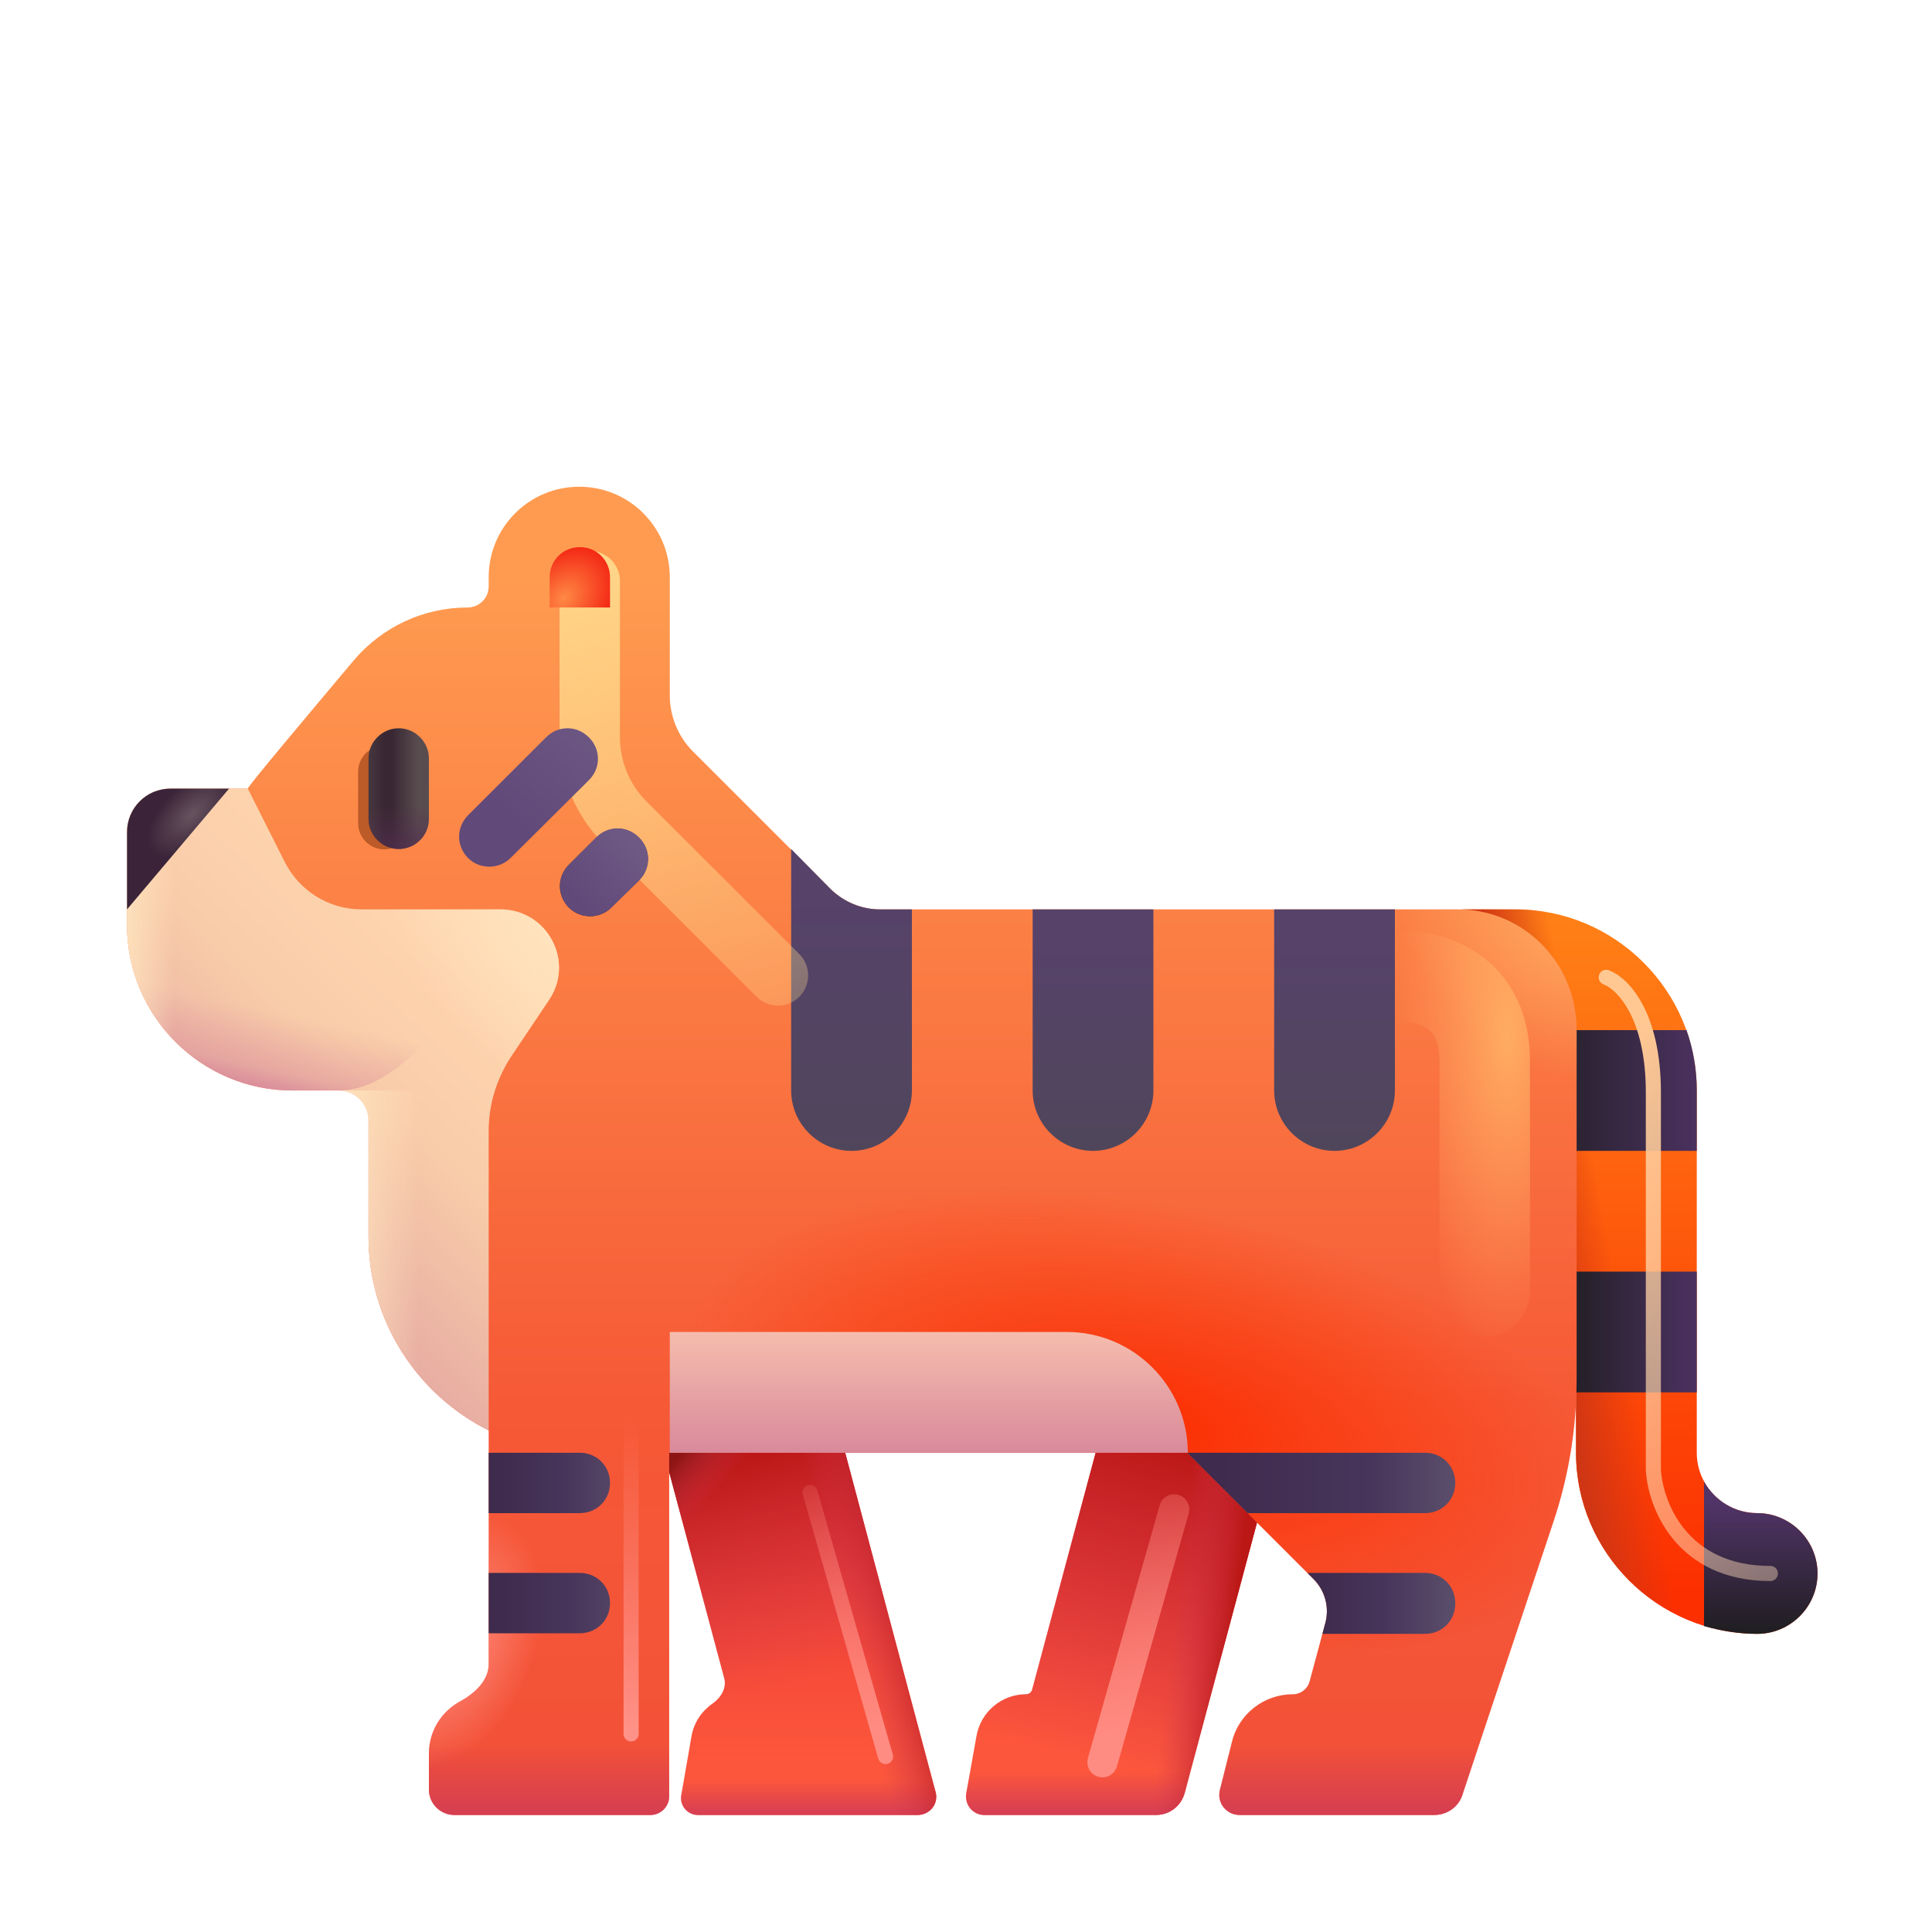 <svg width="32" height="32" viewBox="0 0 32 32" fill="none" xmlns="http://www.w3.org/2000/svg">
<path d="M29.104 27.062C27.454 27.062 26.104 25.712 26.104 24.062V18.062C26.104 17.512 25.654 17.062 25.104 17.062H24.284C23.734 17.062 23.284 16.613 23.284 16.062C23.284 15.512 23.734 15.062 24.284 15.062H25.104C26.754 15.062 28.104 16.413 28.104 18.062V24.062C28.104 24.613 28.554 25.062 29.104 25.062C29.654 25.062 30.104 25.512 30.104 26.062C30.104 26.613 29.654 27.062 29.104 27.062Z" fill="url(#paint0_linear_28327_2293)"/>
<path d="M29.104 27.062C27.454 27.062 26.104 25.712 26.104 24.062V18.062C26.104 17.512 25.654 17.062 25.104 17.062H24.284C23.734 17.062 23.284 16.613 23.284 16.062C23.284 15.512 23.734 15.062 24.284 15.062H25.104C26.754 15.062 28.104 16.413 28.104 18.062V24.062C28.104 24.613 28.554 25.062 29.104 25.062C29.654 25.062 30.104 25.512 30.104 26.062C30.104 26.613 29.654 27.062 29.104 27.062Z" fill="url(#paint1_linear_28327_2293)"/>
<path d="M29.104 25.062C28.724 25.062 28.404 24.852 28.224 24.543V26.933C28.504 27.012 28.804 27.062 29.104 27.062C29.654 27.062 30.104 26.613 30.104 26.062C30.104 25.512 29.654 25.062 29.104 25.062Z" fill="url(#paint2_linear_28327_2293)"/>
<path d="M28.104 21.062H26.104V23.062H28.104V21.062Z" fill="url(#paint3_linear_28327_2293)"/>
<path d="M28.104 19.062V18.062C28.104 17.712 28.044 17.372 27.934 17.062H25.104C25.654 17.062 26.104 17.512 26.104 18.062V19.062H28.104Z" fill="url(#paint4_linear_28327_2293)"/>
<path d="M18.544 22.582L17.095 27.985C17.083 28.031 17.041 28.062 16.994 28.062V28.062C16.594 28.062 16.244 28.352 16.174 28.753L16.004 29.703C15.974 29.892 16.114 30.062 16.304 30.062H16.934H18.814H19.144C19.374 30.062 19.564 29.913 19.624 29.692L21.524 22.582H18.544Z" fill="url(#paint5_linear_28327_2293)"/>
<path d="M18.544 22.582L17.095 27.985C17.083 28.031 17.041 28.062 16.994 28.062V28.062C16.594 28.062 16.244 28.352 16.174 28.753L16.004 29.703C15.974 29.892 16.114 30.062 16.304 30.062H16.934H18.814H19.144C19.374 30.062 19.564 29.913 19.624 29.692L21.524 22.582H18.544Z" fill="url(#paint6_linear_28327_2293)"/>
<path d="M18.544 22.582L17.095 27.985C17.083 28.031 17.041 28.062 16.994 28.062V28.062C16.594 28.062 16.244 28.352 16.174 28.753L16.004 29.703C15.974 29.892 16.114 30.062 16.304 30.062H16.934H18.814H19.144C19.374 30.062 19.564 29.913 19.624 29.692L21.524 22.582H18.544Z" fill="url(#paint7_linear_28327_2293)"/>
<path d="M18.544 22.582L17.095 27.985C17.083 28.031 17.041 28.062 16.994 28.062V28.062C16.594 28.062 16.244 28.352 16.174 28.753L16.004 29.703C15.974 29.892 16.114 30.062 16.304 30.062H16.934H18.814H19.144C19.374 30.062 19.564 29.913 19.624 29.692L21.524 22.582H18.544Z" fill="url(#paint8_linear_28327_2293)"/>
<path d="M15.494 29.672L13.604 22.582H10.604L11.996 27.8C12.039 27.961 11.937 28.123 11.8 28.218C11.624 28.34 11.495 28.528 11.454 28.753L11.284 29.733C11.254 29.902 11.384 30.062 11.564 30.062H12.984H14.104H15.194C15.404 30.062 15.554 29.872 15.494 29.672Z" fill="url(#paint9_linear_28327_2293)"/>
<path d="M15.494 29.672L13.604 22.582H10.604L11.996 27.8C12.039 27.961 11.937 28.123 11.8 28.218C11.624 28.34 11.495 28.528 11.454 28.753L11.284 29.733C11.254 29.902 11.384 30.062 11.564 30.062H12.984H14.104H15.194C15.404 30.062 15.554 29.872 15.494 29.672Z" fill="url(#paint10_linear_28327_2293)"/>
<path d="M15.494 29.672L13.604 22.582H10.604L11.996 27.8C12.039 27.961 11.937 28.123 11.8 28.218C11.624 28.34 11.495 28.528 11.454 28.753L11.284 29.733C11.254 29.902 11.384 30.062 11.564 30.062H12.984H14.104H15.194C15.404 30.062 15.554 29.872 15.494 29.672Z" fill="url(#paint11_linear_28327_2293)"/>
<path d="M15.494 29.672L13.604 22.582H10.604L11.996 27.8C12.039 27.961 11.937 28.123 11.8 28.218C11.624 28.34 11.495 28.528 11.454 28.753L11.284 29.733C11.254 29.902 11.384 30.062 11.564 30.062H12.984H14.104H15.194C15.404 30.062 15.554 29.872 15.494 29.672Z" fill="url(#paint12_linear_28327_2293)"/>
<path d="M15.494 29.672L13.604 22.582H10.604L11.996 27.8C12.039 27.961 11.937 28.123 11.8 28.218C11.624 28.34 11.495 28.528 11.454 28.753L11.284 29.733C11.254 29.902 11.384 30.062 11.564 30.062H12.984H14.104H15.194C15.404 30.062 15.554 29.872 15.494 29.672Z" fill="url(#paint13_linear_28327_2293)"/>
<path d="M25.694 15.822C25.324 15.342 24.754 15.062 24.144 15.062H14.574C14.274 15.062 13.984 14.943 13.764 14.732L11.474 12.443C11.234 12.203 11.094 11.863 11.094 11.523V9.562C11.094 8.732 10.424 8.062 9.594 8.062C8.764 8.062 8.094 8.732 8.094 9.562V9.713C8.094 9.906 7.937 10.062 7.744 10.062V10.062C7.014 10.062 6.334 10.383 5.864 10.932C5.134 11.803 4.104 13.023 4.104 13.062H2.824C2.424 13.062 2.104 13.383 2.104 13.783V15.322C2.104 16.832 3.334 18.062 4.844 18.062H6.104V20.483C6.104 21.883 6.914 23.102 8.094 23.692V27.562C8.094 27.839 7.857 28.052 7.614 28.184C7.309 28.352 7.104 28.674 7.104 29.043V29.642C7.104 29.872 7.294 30.062 7.524 30.062H8.404H9.364H10.774C10.944 30.062 11.084 29.922 11.084 29.753V24.062H19.664L21.758 26.156C21.947 26.346 22.021 26.622 21.952 26.881L21.691 27.85C21.657 27.975 21.544 28.062 21.414 28.062V28.062C20.934 28.062 20.514 28.392 20.404 28.852L20.204 29.652C20.154 29.863 20.314 30.062 20.534 30.062H21.514H22.954H23.754C23.974 30.062 24.164 29.922 24.224 29.723L25.724 25.223C25.984 24.453 26.114 23.652 26.114 22.843V17.023C26.104 16.593 25.964 16.163 25.694 15.822Z" fill="url(#paint14_linear_28327_2293)"/>
<path d="M25.694 15.822C25.324 15.342 24.754 15.062 24.144 15.062H14.574C14.274 15.062 13.984 14.943 13.764 14.732L11.474 12.443C11.234 12.203 11.094 11.863 11.094 11.523V9.562C11.094 8.732 10.424 8.062 9.594 8.062C8.764 8.062 8.094 8.732 8.094 9.562V9.713C8.094 9.906 7.937 10.062 7.744 10.062V10.062C7.014 10.062 6.334 10.383 5.864 10.932C5.134 11.803 4.104 13.023 4.104 13.062H2.824C2.424 13.062 2.104 13.383 2.104 13.783V15.322C2.104 16.832 3.334 18.062 4.844 18.062H6.104V20.483C6.104 21.883 6.914 23.102 8.094 23.692V27.562C8.094 27.839 7.857 28.052 7.614 28.184C7.309 28.352 7.104 28.674 7.104 29.043V29.642C7.104 29.872 7.294 30.062 7.524 30.062H8.404H9.364H10.774C10.944 30.062 11.084 29.922 11.084 29.753V24.062H19.664L21.758 26.156C21.947 26.346 22.021 26.622 21.952 26.881L21.691 27.85C21.657 27.975 21.544 28.062 21.414 28.062V28.062C20.934 28.062 20.514 28.392 20.404 28.852L20.204 29.652C20.154 29.863 20.314 30.062 20.534 30.062H21.514H22.954H23.754C23.974 30.062 24.164 29.922 24.224 29.723L25.724 25.223C25.984 24.453 26.114 23.652 26.114 22.843V17.023C26.104 16.593 25.964 16.163 25.694 15.822Z" fill="url(#paint15_radial_28327_2293)"/>
<path d="M25.694 15.822C25.324 15.342 24.754 15.062 24.144 15.062H14.574C14.274 15.062 13.984 14.943 13.764 14.732L11.474 12.443C11.234 12.203 11.094 11.863 11.094 11.523V9.562C11.094 8.732 10.424 8.062 9.594 8.062C8.764 8.062 8.094 8.732 8.094 9.562V9.713C8.094 9.906 7.937 10.062 7.744 10.062V10.062C7.014 10.062 6.334 10.383 5.864 10.932C5.134 11.803 4.104 13.023 4.104 13.062H2.824C2.424 13.062 2.104 13.383 2.104 13.783V15.322C2.104 16.832 3.334 18.062 4.844 18.062H6.104V20.483C6.104 21.883 6.914 23.102 8.094 23.692V27.562C8.094 27.839 7.857 28.052 7.614 28.184C7.309 28.352 7.104 28.674 7.104 29.043V29.642C7.104 29.872 7.294 30.062 7.524 30.062H8.404H9.364H10.774C10.944 30.062 11.084 29.922 11.084 29.753V24.062H19.664L21.758 26.156C21.947 26.346 22.021 26.622 21.952 26.881L21.691 27.85C21.657 27.975 21.544 28.062 21.414 28.062V28.062C20.934 28.062 20.514 28.392 20.404 28.852L20.204 29.652C20.154 29.863 20.314 30.062 20.534 30.062H21.514H22.954H23.754C23.974 30.062 24.164 29.922 24.224 29.723L25.724 25.223C25.984 24.453 26.114 23.652 26.114 22.843V17.023C26.104 16.593 25.964 16.163 25.694 15.822Z" fill="url(#paint16_linear_28327_2293)"/>
<path d="M25.694 15.822C25.324 15.342 24.754 15.062 24.144 15.062H14.574C14.274 15.062 13.984 14.943 13.764 14.732L11.474 12.443C11.234 12.203 11.094 11.863 11.094 11.523V9.562C11.094 8.732 10.424 8.062 9.594 8.062C8.764 8.062 8.094 8.732 8.094 9.562V9.713C8.094 9.906 7.937 10.062 7.744 10.062V10.062C7.014 10.062 6.334 10.383 5.864 10.932C5.134 11.803 4.104 13.023 4.104 13.062H2.824C2.424 13.062 2.104 13.383 2.104 13.783V15.322C2.104 16.832 3.334 18.062 4.844 18.062H6.104V20.483C6.104 21.883 6.914 23.102 8.094 23.692V27.562C8.094 27.839 7.857 28.052 7.614 28.184C7.309 28.352 7.104 28.674 7.104 29.043V29.642C7.104 29.872 7.294 30.062 7.524 30.062H8.404H9.364H10.774C10.944 30.062 11.084 29.922 11.084 29.753V24.062H19.664L21.758 26.156C21.947 26.346 22.021 26.622 21.952 26.881L21.691 27.85C21.657 27.975 21.544 28.062 21.414 28.062V28.062C20.934 28.062 20.514 28.392 20.404 28.852L20.204 29.652C20.154 29.863 20.314 30.062 20.534 30.062H21.514H22.954H23.754C23.974 30.062 24.164 29.922 24.224 29.723L25.724 25.223C25.984 24.453 26.114 23.652 26.114 22.843V17.023C26.104 16.593 25.964 16.163 25.694 15.822Z" fill="url(#paint17_radial_28327_2293)"/>
<path d="M25.694 15.822C25.324 15.342 24.754 15.062 24.144 15.062H14.574C14.274 15.062 13.984 14.943 13.764 14.732L11.474 12.443C11.234 12.203 11.094 11.863 11.094 11.523V9.562C11.094 8.732 10.424 8.062 9.594 8.062C8.764 8.062 8.094 8.732 8.094 9.562V9.713C8.094 9.906 7.937 10.062 7.744 10.062V10.062C7.014 10.062 6.334 10.383 5.864 10.932C5.134 11.803 4.104 13.023 4.104 13.062H2.824C2.424 13.062 2.104 13.383 2.104 13.783V15.322C2.104 16.832 3.334 18.062 4.844 18.062H6.104V20.483C6.104 21.883 6.914 23.102 8.094 23.692V27.562C8.094 27.839 7.857 28.052 7.614 28.184C7.309 28.352 7.104 28.674 7.104 29.043V29.642C7.104 29.872 7.294 30.062 7.524 30.062H8.404H9.364H10.774C10.944 30.062 11.084 29.922 11.084 29.753V24.062H19.664L21.758 26.156C21.947 26.346 22.021 26.622 21.952 26.881L21.691 27.85C21.657 27.975 21.544 28.062 21.414 28.062V28.062C20.934 28.062 20.514 28.392 20.404 28.852L20.204 29.652C20.154 29.863 20.314 30.062 20.534 30.062H21.514H22.954H23.754C23.974 30.062 24.164 29.922 24.224 29.723L25.724 25.223C25.984 24.453 26.114 23.652 26.114 22.843V17.023C26.104 16.593 25.964 16.163 25.694 15.822Z" fill="url(#paint18_radial_28327_2293)"/>
<path d="M21.903 27.062L21.904 27.062H23.604C23.884 27.062 24.104 26.843 24.104 26.562V26.552C24.104 26.273 23.884 26.052 23.604 26.052H21.654L21.758 26.156C21.947 26.346 22.021 26.622 21.952 26.881L21.903 27.062Z" fill="url(#paint19_linear_28327_2293)"/>
<path d="M14.574 15.062C14.274 15.062 13.984 14.943 13.764 14.732L13.104 14.062V18.062C13.104 18.613 13.554 19.062 14.104 19.062C14.654 19.062 15.104 18.613 15.104 18.062V15.062H14.574Z" fill="url(#paint20_linear_28327_2293)"/>
<path d="M17.104 15.062V18.062C17.104 18.613 17.554 19.062 18.104 19.062C18.654 19.062 19.104 18.613 19.104 18.062V15.062H17.104Z" fill="url(#paint21_linear_28327_2293)"/>
<path d="M21.104 15.062V18.062C21.104 18.613 21.554 19.062 22.104 19.062C22.654 19.062 23.104 18.613 23.104 18.062V15.062H21.104Z" fill="url(#paint22_linear_28327_2293)"/>
<path d="M8.464 17.503L9.094 16.562C9.524 15.922 9.064 15.062 8.284 15.062H5.984C5.444 15.062 4.954 14.752 4.714 14.273L4.104 13.062H2.824C2.424 13.062 2.104 13.383 2.104 13.783V15.322C2.104 16.832 3.334 18.062 4.844 18.062H5.604C5.88 18.062 6.104 18.286 6.104 18.562V20.483C6.104 21.883 6.914 23.102 8.094 23.692V18.733C8.094 18.293 8.224 17.872 8.464 17.503Z" fill="url(#paint23_linear_28327_2293)"/>
<path d="M8.464 17.503L9.094 16.562C9.524 15.922 9.064 15.062 8.284 15.062H5.984C5.444 15.062 4.954 14.752 4.714 14.273L4.104 13.062H2.824C2.424 13.062 2.104 13.383 2.104 13.783V15.322C2.104 16.832 3.334 18.062 4.844 18.062H5.604C5.88 18.062 6.104 18.286 6.104 18.562V20.483C6.104 21.883 6.914 23.102 8.094 23.692V18.733C8.094 18.293 8.224 17.872 8.464 17.503Z" fill="url(#paint24_radial_28327_2293)"/>
<path d="M8.198 18.062H5.604C5.88 18.062 6.104 18.286 6.104 18.562V20.483C6.104 21.883 6.914 23.102 8.094 23.692V18.733C8.094 18.502 8.13 18.277 8.198 18.062Z" fill="url(#paint25_linear_28327_2293)"/>
<path d="M5.604 18.062H4.844C3.334 18.062 2.104 16.832 2.104 15.322V13.783C2.104 13.383 2.424 13.062 2.824 13.062H4.104L4.714 14.273C4.954 14.752 5.444 15.062 5.984 15.062H8.284C8.435 15.062 8.573 15.095 8.696 15.151C7.744 16.296 6.805 18.062 5.604 18.062Z" fill="url(#paint26_linear_28327_2293)"/>
<path d="M5.604 18.062H4.844C3.334 18.062 2.104 16.832 2.104 15.322V13.783C2.104 13.383 2.424 13.062 2.824 13.062H4.104L4.714 14.273C4.954 14.752 5.444 15.062 5.984 15.062H8.284C8.435 15.062 8.573 15.095 8.696 15.151C7.744 16.296 6.805 18.062 5.604 18.062Z" fill="url(#paint27_linear_28327_2293)"/>
<path d="M2.824 13.062C2.424 13.062 2.104 13.383 2.104 13.783V15.062L3.794 13.062H2.824Z" fill="url(#paint28_radial_28327_2293)"/>
<path d="M17.674 22.062H11.094V24.062H19.674C19.674 22.962 18.774 22.062 17.674 22.062Z" fill="url(#paint29_linear_28327_2293)"/>
<path d="M23.604 24.062H19.664L20.664 25.062H23.604C23.884 25.062 24.104 24.843 24.104 24.562C24.104 24.282 23.884 24.062 23.604 24.062Z" fill="url(#paint30_linear_28327_2293)"/>
<path d="M10.104 26.552C10.104 26.273 9.884 26.052 9.604 26.052H8.094V27.052H9.604C9.884 27.052 10.104 26.832 10.104 26.552Z" fill="url(#paint31_linear_28327_2293)"/>
<path d="M10.104 24.562C10.104 24.282 9.884 24.062 9.604 24.062H8.094V25.062H9.604C9.884 25.062 10.104 24.843 10.104 24.562Z" fill="url(#paint32_linear_28327_2293)"/>
<g filter="url(#filter0_f_28327_2293)">
<path d="M6.362 14.068C6.127 14.068 5.932 13.873 5.932 13.638V12.779C5.932 12.544 6.127 12.349 6.362 12.349C6.597 12.349 6.792 12.544 6.792 12.779V13.638C6.792 13.879 6.597 14.068 6.362 14.068Z" fill="#BC5A28"/>
</g>
<path d="M6.604 14.062C6.331 14.062 6.104 13.836 6.104 13.562V12.562C6.104 12.289 6.331 12.062 6.604 12.062C6.877 12.062 7.104 12.289 7.104 12.562V13.562C7.104 13.842 6.877 14.062 6.604 14.062Z" fill="url(#paint33_linear_28327_2293)"/>
<path d="M6.604 14.062C6.331 14.062 6.104 13.836 6.104 13.562V12.562C6.104 12.289 6.331 12.062 6.604 12.062C6.877 12.062 7.104 12.289 7.104 12.562V13.562C7.104 13.842 6.877 14.062 6.604 14.062Z" fill="url(#paint34_linear_28327_2293)"/>
<path d="M6.604 14.062C6.331 14.062 6.104 13.836 6.104 13.562V12.562C6.104 12.289 6.331 12.062 6.604 12.062C6.877 12.062 7.104 12.289 7.104 12.562V13.562C7.104 13.842 6.877 14.062 6.604 14.062Z" fill="url(#paint35_linear_28327_2293)"/>
<g filter="url(#filter1_f_28327_2293)">
<path d="M24.592 21.387C24.592 21.387 24.592 19.09 24.592 17.575C24.592 16.503 23.842 16.156 23.104 16.156" stroke="url(#paint36_radial_28327_2293)" stroke-width="1.5" stroke-linecap="round"/>
</g>
<g filter="url(#filter2_f_28327_2293)">
<path d="M9.768 9.625V12.212C9.768 12.743 9.979 13.252 10.354 13.627L12.885 16.156" stroke="url(#paint37_linear_28327_2293)" stroke-linecap="round"/>
</g>
<path d="M10.104 10.062V9.562C10.104 9.283 9.884 9.062 9.604 9.062C9.324 9.062 9.104 9.283 9.104 9.562V10.062H10.104Z" fill="url(#paint38_radial_28327_2293)"/>
<g filter="url(#filter3_f_28327_2293)">
<path d="M13.417 24.719L14.667 29.094" stroke="url(#paint39_linear_28327_2293)" stroke-width="0.25" stroke-linecap="round"/>
</g>
<g filter="url(#filter4_f_28327_2293)">
<path d="M19.448 25L18.26 29.188" stroke="url(#paint40_linear_28327_2293)" stroke-width="0.5" stroke-linecap="round"/>
</g>
<g filter="url(#filter5_f_28327_2293)">
<path d="M10.453 23.125V28.719" stroke="url(#paint41_linear_28327_2293)" stroke-width="0.25" stroke-linecap="round"/>
</g>
<g filter="url(#filter6_f_28327_2293)">
<path d="M26.604 16.188C26.864 16.281 27.385 16.794 27.385 18.094C27.385 19.394 27.385 22.802 27.385 24.344C27.417 24.917 27.848 26.062 29.323 26.062" stroke="url(#paint42_linear_28327_2293)" stroke-width="0.25" stroke-linecap="round"/>
</g>
<path d="M9.424 15.033C9.224 14.832 9.224 14.523 9.424 14.322L9.874 13.873C10.074 13.672 10.384 13.672 10.584 13.873C10.784 14.072 10.784 14.383 10.584 14.582L10.124 15.033C9.934 15.223 9.614 15.223 9.424 15.033Z" fill="url(#paint43_linear_28327_2293)"/>
<path d="M9.424 15.033C9.224 14.832 9.224 14.523 9.424 14.322L9.874 13.873C10.074 13.672 10.384 13.672 10.584 13.873C10.784 14.072 10.784 14.383 10.584 14.582L10.124 15.033C9.934 15.223 9.614 15.223 9.424 15.033Z" fill="url(#paint44_linear_28327_2293)"/>
<path d="M7.754 14.213C7.554 14.012 7.554 13.703 7.754 13.502L9.044 12.213C9.244 12.012 9.554 12.012 9.754 12.213C9.954 12.412 9.954 12.723 9.754 12.922L8.454 14.213C8.264 14.402 7.944 14.402 7.754 14.213Z" fill="url(#paint45_linear_28327_2293)"/>
<defs>
<filter id="filter0_f_28327_2293" x="5.332" y="11.749" width="2.059" height="2.919" filterUnits="userSpaceOnUse" color-interpolation-filters="sRGB">
<feFlood flood-opacity="0" result="BackgroundImageFix"/>
<feBlend mode="normal" in="SourceGraphic" in2="BackgroundImageFix" result="shape"/>
<feGaussianBlur stdDeviation="0.3" result="effect1_foregroundBlur_28327_2293"/>
</filter>
<filter id="filter1_f_28327_2293" x="21.354" y="14.406" width="4.988" height="8.731" filterUnits="userSpaceOnUse" color-interpolation-filters="sRGB">
<feFlood flood-opacity="0" result="BackgroundImageFix"/>
<feBlend mode="normal" in="SourceGraphic" in2="BackgroundImageFix" result="shape"/>
<feGaussianBlur stdDeviation="0.5" result="effect1_foregroundBlur_28327_2293"/>
</filter>
<filter id="filter2_f_28327_2293" x="7.768" y="7.625" width="7.117" height="10.531" filterUnits="userSpaceOnUse" color-interpolation-filters="sRGB">
<feFlood flood-opacity="0" result="BackgroundImageFix"/>
<feBlend mode="normal" in="SourceGraphic" in2="BackgroundImageFix" result="shape"/>
<feGaussianBlur stdDeviation="0.75" result="effect1_foregroundBlur_28327_2293"/>
</filter>
<filter id="filter3_f_28327_2293" x="12.791" y="24.094" width="2.5" height="5.625" filterUnits="userSpaceOnUse" color-interpolation-filters="sRGB">
<feFlood flood-opacity="0" result="BackgroundImageFix"/>
<feBlend mode="normal" in="SourceGraphic" in2="BackgroundImageFix" result="shape"/>
<feGaussianBlur stdDeviation="0.25" result="effect1_foregroundBlur_28327_2293"/>
</filter>
<filter id="filter4_f_28327_2293" x="17.01" y="23.75" width="3.688" height="6.688" filterUnits="userSpaceOnUse" color-interpolation-filters="sRGB">
<feFlood flood-opacity="0" result="BackgroundImageFix"/>
<feBlend mode="normal" in="SourceGraphic" in2="BackgroundImageFix" result="shape"/>
<feGaussianBlur stdDeviation="0.5" result="effect1_foregroundBlur_28327_2293"/>
</filter>
<filter id="filter5_f_28327_2293" x="9.828" y="22.5" width="1.25" height="6.844" filterUnits="userSpaceOnUse" color-interpolation-filters="sRGB">
<feFlood flood-opacity="0" result="BackgroundImageFix"/>
<feBlend mode="normal" in="SourceGraphic" in2="BackgroundImageFix" result="shape"/>
<feGaussianBlur stdDeviation="0.25" result="effect1_foregroundBlur_28327_2293"/>
</filter>
<filter id="filter6_f_28327_2293" x="25.879" y="15.463" width="4.169" height="11.325" filterUnits="userSpaceOnUse" color-interpolation-filters="sRGB">
<feFlood flood-opacity="0" result="BackgroundImageFix"/>
<feBlend mode="normal" in="SourceGraphic" in2="BackgroundImageFix" result="shape"/>
<feGaussianBlur stdDeviation="0.3" result="effect1_foregroundBlur_28327_2293"/>
</filter>
<linearGradient id="paint0_linear_28327_2293" x1="28.229" y1="26.375" x2="28.229" y2="14.25" gradientUnits="userSpaceOnUse">
<stop stop-color="#FC2F01"/>
<stop offset="1" stop-color="#FF8718"/>
</linearGradient>
<linearGradient id="paint1_linear_28327_2293" x1="24.979" y1="19.438" x2="26.694" y2="19.125" gradientUnits="userSpaceOnUse">
<stop offset="0.203" stop-color="#D03614"/>
<stop offset="0.822" stop-color="#D03614" stop-opacity="0"/>
</linearGradient>
<linearGradient id="paint2_linear_28327_2293" x1="29.167" y1="24.863" x2="29.167" y2="27.189" gradientUnits="userSpaceOnUse">
<stop stop-color="#513468"/>
<stop offset="1" stop-color="#1C1C1C"/>
</linearGradient>
<linearGradient id="paint3_linear_28327_2293" x1="28.385" y1="21.314" x2="25.682" y2="21.314" gradientUnits="userSpaceOnUse">
<stop offset="0.006" stop-color="#513468"/>
<stop offset="1" stop-color="#1C1C1C"/>
</linearGradient>
<linearGradient id="paint4_linear_28327_2293" x1="28.542" y1="17.314" x2="25.104" y2="17.314" gradientUnits="userSpaceOnUse">
<stop offset="0.006" stop-color="#513468"/>
<stop offset="1" stop-color="#1C1C1C"/>
</linearGradient>
<linearGradient id="paint5_linear_28327_2293" x1="19.854" y1="23.5" x2="18.763" y2="31.125" gradientUnits="userSpaceOnUse">
<stop stop-color="#E42B2E"/>
<stop offset="0.754" stop-color="#FC563C"/>
</linearGradient>
<linearGradient id="paint6_linear_28327_2293" x1="18.762" y1="30.137" x2="18.762" y2="29.344" gradientUnits="userSpaceOnUse">
<stop stop-color="#D03A56"/>
<stop offset="1" stop-color="#D03A56" stop-opacity="0"/>
</linearGradient>
<linearGradient id="paint7_linear_28327_2293" x1="20.292" y1="24.125" x2="18.762" y2="29.344" gradientUnits="userSpaceOnUse">
<stop stop-color="#BB1715"/>
<stop offset="1" stop-color="#D03A56" stop-opacity="0"/>
<stop offset="1" stop-color="#BB1715" stop-opacity="0"/>
</linearGradient>
<linearGradient id="paint8_linear_28327_2293" x1="20.323" y1="27.969" x2="18.948" y2="27.812" gradientUnits="userSpaceOnUse">
<stop stop-color="#BB1715"/>
<stop offset="0.72" stop-color="#D03A56" stop-opacity="0"/>
<stop offset="1" stop-color="#BB1715" stop-opacity="0"/>
</linearGradient>
<linearGradient id="paint9_linear_28327_2293" x1="13.056" y1="23.062" x2="13.057" y2="31.125" gradientUnits="userSpaceOnUse">
<stop stop-color="#E42B2E"/>
<stop offset="0.754" stop-color="#FC563C"/>
</linearGradient>
<linearGradient id="paint10_linear_28327_2293" x1="13.056" y1="30.137" x2="13.056" y2="29.484" gradientUnits="userSpaceOnUse">
<stop stop-color="#D03A56"/>
<stop offset="1" stop-color="#D03A56" stop-opacity="0"/>
</linearGradient>
<linearGradient id="paint11_linear_28327_2293" x1="11.698" y1="24.219" x2="12.639" y2="28.029" gradientUnits="userSpaceOnUse">
<stop stop-color="#BB1715"/>
<stop offset="1" stop-color="#D03A56" stop-opacity="0"/>
<stop offset="1" stop-color="#BB1715" stop-opacity="0"/>
</linearGradient>
<linearGradient id="paint12_linear_28327_2293" x1="15.292" y1="27" x2="14.085" y2="27.297" gradientUnits="userSpaceOnUse">
<stop stop-color="#BB1715"/>
<stop offset="1" stop-color="#D03A56" stop-opacity="0"/>
<stop offset="1" stop-color="#BB1715" stop-opacity="0"/>
</linearGradient>
<linearGradient id="paint13_linear_28327_2293" x1="11.276" y1="24.078" x2="11.911" y2="24.65" gradientUnits="userSpaceOnUse">
<stop stop-color="#8D1514"/>
<stop offset="1" stop-color="#D03A56" stop-opacity="0"/>
<stop offset="1" stop-color="#BB1715" stop-opacity="0"/>
</linearGradient>
<linearGradient id="paint14_linear_28327_2293" x1="12.354" y1="9.625" x2="12.354" y2="30.062" gradientUnits="userSpaceOnUse">
<stop stop-color="#FF9B50"/>
<stop offset="0.667" stop-color="#F65936"/>
<stop offset="1" stop-color="#F25038"/>
</linearGradient>
<radialGradient id="paint15_radial_28327_2293" cx="0" cy="0" r="1" gradientUnits="userSpaceOnUse" gradientTransform="translate(18.979 23.562) rotate(101.889) scale(3.641 7.698)">
<stop stop-color="#FC2F01"/>
<stop offset="1" stop-color="#FC2F01" stop-opacity="0"/>
</radialGradient>
<linearGradient id="paint16_linear_28327_2293" x1="14.109" y1="30.281" x2="14.109" y2="28.875" gradientUnits="userSpaceOnUse">
<stop stop-color="#D03A56"/>
<stop offset="1" stop-color="#D03A56" stop-opacity="0"/>
</linearGradient>
<radialGradient id="paint17_radial_28327_2293" cx="0" cy="0" r="1" gradientUnits="userSpaceOnUse" gradientTransform="translate(7.37 27.172) rotate(22.353) scale(1.808 2.686)">
<stop stop-color="#FF9288"/>
<stop offset="0.831" stop-color="#FF9288" stop-opacity="0"/>
</radialGradient>
<radialGradient id="paint18_radial_28327_2293" cx="0" cy="0" r="1" gradientUnits="userSpaceOnUse" gradientTransform="translate(26.114 15.094) rotate(127.178) scale(4.981 5.771)">
<stop stop-color="#FFAC62"/>
<stop offset="0.533" stop-color="#FFAC62" stop-opacity="0"/>
</radialGradient>
<linearGradient id="paint19_linear_28327_2293" x1="21.932" y1="26.557" x2="24.104" y2="26.557" gradientUnits="userSpaceOnUse">
<stop stop-color="#3E2B4D"/>
<stop offset="0.469" stop-color="#48355B"/>
<stop offset="1" stop-color="#5B4E6B"/>
</linearGradient>
<linearGradient id="paint20_linear_28327_2293" x1="14.104" y1="14.696" x2="14.104" y2="20.562" gradientUnits="userSpaceOnUse">
<stop offset="0.006" stop-color="#57426A"/>
<stop offset="1" stop-color="#4E4757"/>
</linearGradient>
<linearGradient id="paint21_linear_28327_2293" x1="18.104" y1="15.569" x2="18.104" y2="19.844" gradientUnits="userSpaceOnUse">
<stop offset="0.006" stop-color="#57426A"/>
<stop offset="1" stop-color="#4E4757"/>
</linearGradient>
<linearGradient id="paint22_linear_28327_2293" x1="22.104" y1="15.569" x2="22.104" y2="19.938" gradientUnits="userSpaceOnUse">
<stop offset="0.006" stop-color="#57426A"/>
<stop offset="1" stop-color="#4E4757"/>
</linearGradient>
<linearGradient id="paint23_linear_28327_2293" x1="6.917" y1="14.562" x2="2.667" y2="19" gradientUnits="userSpaceOnUse">
<stop stop-color="#FFD7B0"/>
<stop offset="0.491" stop-color="#F9CCA9"/>
<stop offset="1" stop-color="#E6ABA2"/>
</linearGradient>
<radialGradient id="paint24_radial_28327_2293" cx="0" cy="0" r="1" gradientUnits="userSpaceOnUse" gradientTransform="translate(9.259 15.344) rotate(142.336) scale(2.762 4.239)">
<stop stop-color="#FFE5BF"/>
<stop offset="0.857" stop-color="#FFE5BF" stop-opacity="0"/>
</radialGradient>
<linearGradient id="paint25_linear_28327_2293" x1="5.549" y1="21.433" x2="7.167" y2="21.433" gradientUnits="userSpaceOnUse">
<stop stop-color="#FFE5BF"/>
<stop offset="0.857" stop-color="#FFE5BF" stop-opacity="0"/>
</linearGradient>
<linearGradient id="paint26_linear_28327_2293" x1="5.151" y1="16.891" x2="4.838" y2="18.334" gradientUnits="userSpaceOnUse">
<stop stop-color="#D37F97" stop-opacity="0"/>
<stop offset="0.643" stop-color="#D37F97" stop-opacity="0.4"/>
<stop offset="1" stop-color="#D37F97"/>
</linearGradient>
<linearGradient id="paint27_linear_28327_2293" x1="1.963" y1="16.219" x2="3.042" y2="16.219" gradientUnits="userSpaceOnUse">
<stop stop-color="#FFE5BF"/>
<stop offset="0.857" stop-color="#FFE5BF" stop-opacity="0"/>
</linearGradient>
<radialGradient id="paint28_radial_28327_2293" cx="0" cy="0" r="1" gradientUnits="userSpaceOnUse" gradientTransform="translate(3.182 13.484) rotate(-133.668) scale(0.475 0.916)">
<stop stop-color="#67545F"/>
<stop offset="1" stop-color="#3B2439"/>
</radialGradient>
<linearGradient id="paint29_linear_28327_2293" x1="15.384" y1="22.062" x2="15.384" y2="24.469" gradientUnits="userSpaceOnUse">
<stop stop-color="#F5BDAE"/>
<stop offset="1" stop-color="#D37F97"/>
</linearGradient>
<linearGradient id="paint30_linear_28327_2293" x1="20.168" y1="24.562" x2="24.104" y2="24.562" gradientUnits="userSpaceOnUse">
<stop stop-color="#3E2B4D"/>
<stop offset="0.651" stop-color="#48355B"/>
<stop offset="1" stop-color="#5B4E6B"/>
</linearGradient>
<linearGradient id="paint31_linear_28327_2293" x1="8.322" y1="26.552" x2="10.729" y2="26.552" gradientUnits="userSpaceOnUse">
<stop stop-color="#3E2B4D"/>
<stop offset="0.469" stop-color="#48355B"/>
<stop offset="1" stop-color="#5B4E6B"/>
</linearGradient>
<linearGradient id="paint32_linear_28327_2293" x1="8.322" y1="24.562" x2="10.526" y2="24.562" gradientUnits="userSpaceOnUse">
<stop stop-color="#3E2B4D"/>
<stop offset="0.469" stop-color="#48355B"/>
<stop offset="1" stop-color="#5B4E6B"/>
</linearGradient>
<linearGradient id="paint33_linear_28327_2293" x1="7.046" y1="13.062" x2="6.496" y2="13.062" gradientUnits="userSpaceOnUse">
<stop offset="0.225" stop-color="#594C4F"/>
<stop offset="1" stop-color="#392833"/>
</linearGradient>
<linearGradient id="paint34_linear_28327_2293" x1="7.26" y1="14.412" x2="7.26" y2="13.352" gradientUnits="userSpaceOnUse">
<stop stop-color="#552D52"/>
<stop offset="1" stop-color="#552D52" stop-opacity="0"/>
</linearGradient>
<linearGradient id="paint35_linear_28327_2293" x1="5.713" y1="13.609" x2="6.495" y2="13.609" gradientUnits="userSpaceOnUse">
<stop stop-color="#594C4F"/>
<stop offset="0.84" stop-color="#594C4F" stop-opacity="0"/>
</linearGradient>
<radialGradient id="paint36_radial_28327_2293" cx="0" cy="0" r="1" gradientUnits="userSpaceOnUse" gradientTransform="translate(24.966 17.166) rotate(90) scale(5.292 1.862)">
<stop stop-color="#FFAC62"/>
<stop offset="1" stop-color="#FF9D61" stop-opacity="0"/>
</radialGradient>
<linearGradient id="paint37_linear_28327_2293" x1="13.893" y1="5.938" x2="17.854" y2="19.5" gradientUnits="userSpaceOnUse">
<stop stop-color="#FFE092"/>
<stop offset="1" stop-color="#FFE092" stop-opacity="0"/>
</linearGradient>
<radialGradient id="paint38_radial_28327_2293" cx="0" cy="0" r="1" gradientUnits="userSpaceOnUse" gradientTransform="translate(9.338 9.906) rotate(-47.779) scale(1.139 0.864)">
<stop stop-color="#FF8945"/>
<stop offset="0.871" stop-color="#F32312"/>
</radialGradient>
<linearGradient id="paint39_linear_28327_2293" x1="14.823" y1="28.609" x2="13.417" y2="23.562" gradientUnits="userSpaceOnUse">
<stop stop-color="#FF8C82"/>
<stop offset="1" stop-color="#FF8C82" stop-opacity="0"/>
</linearGradient>
<linearGradient id="paint40_linear_28327_2293" x1="18.918" y1="28.609" x2="17.512" y2="23.562" gradientUnits="userSpaceOnUse">
<stop stop-color="#FF8C82"/>
<stop offset="1" stop-color="#FF8C82" stop-opacity="0"/>
</linearGradient>
<linearGradient id="paint41_linear_28327_2293" x1="10.453" y1="28.656" x2="10.453" y2="23.562" gradientUnits="userSpaceOnUse">
<stop stop-color="#FF9288"/>
<stop offset="1" stop-color="#FF8C82" stop-opacity="0"/>
</linearGradient>
<linearGradient id="paint42_linear_28327_2293" x1="25.104" y1="19.125" x2="34.974" y2="28.623" gradientUnits="userSpaceOnUse">
<stop stop-color="#FFC893"/>
<stop offset="1" stop-color="#FFEDDB" stop-opacity="0"/>
</linearGradient>
<linearGradient id="paint43_linear_28327_2293" x1="10.45" y1="14.015" x2="9.385" y2="15.08" gradientUnits="userSpaceOnUse">
<stop offset="0.006" stop-color="#513468"/>
<stop offset="1" stop-color="#1C1C1C"/>
</linearGradient>
<linearGradient id="paint44_linear_28327_2293" x1="10.921" y1="13.723" x2="9.614" y2="14.972" gradientUnits="userSpaceOnUse">
<stop offset="0.006" stop-color="#735E88"/>
<stop offset="1" stop-color="#614979"/>
</linearGradient>
<linearGradient id="paint45_linear_28327_2293" x1="10.792" y1="11.438" x2="8.754" y2="13.812" gradientUnits="userSpaceOnUse">
<stop offset="0.006" stop-color="#735E88"/>
<stop offset="1" stop-color="#614979"/>
</linearGradient>
</defs>
</svg>
